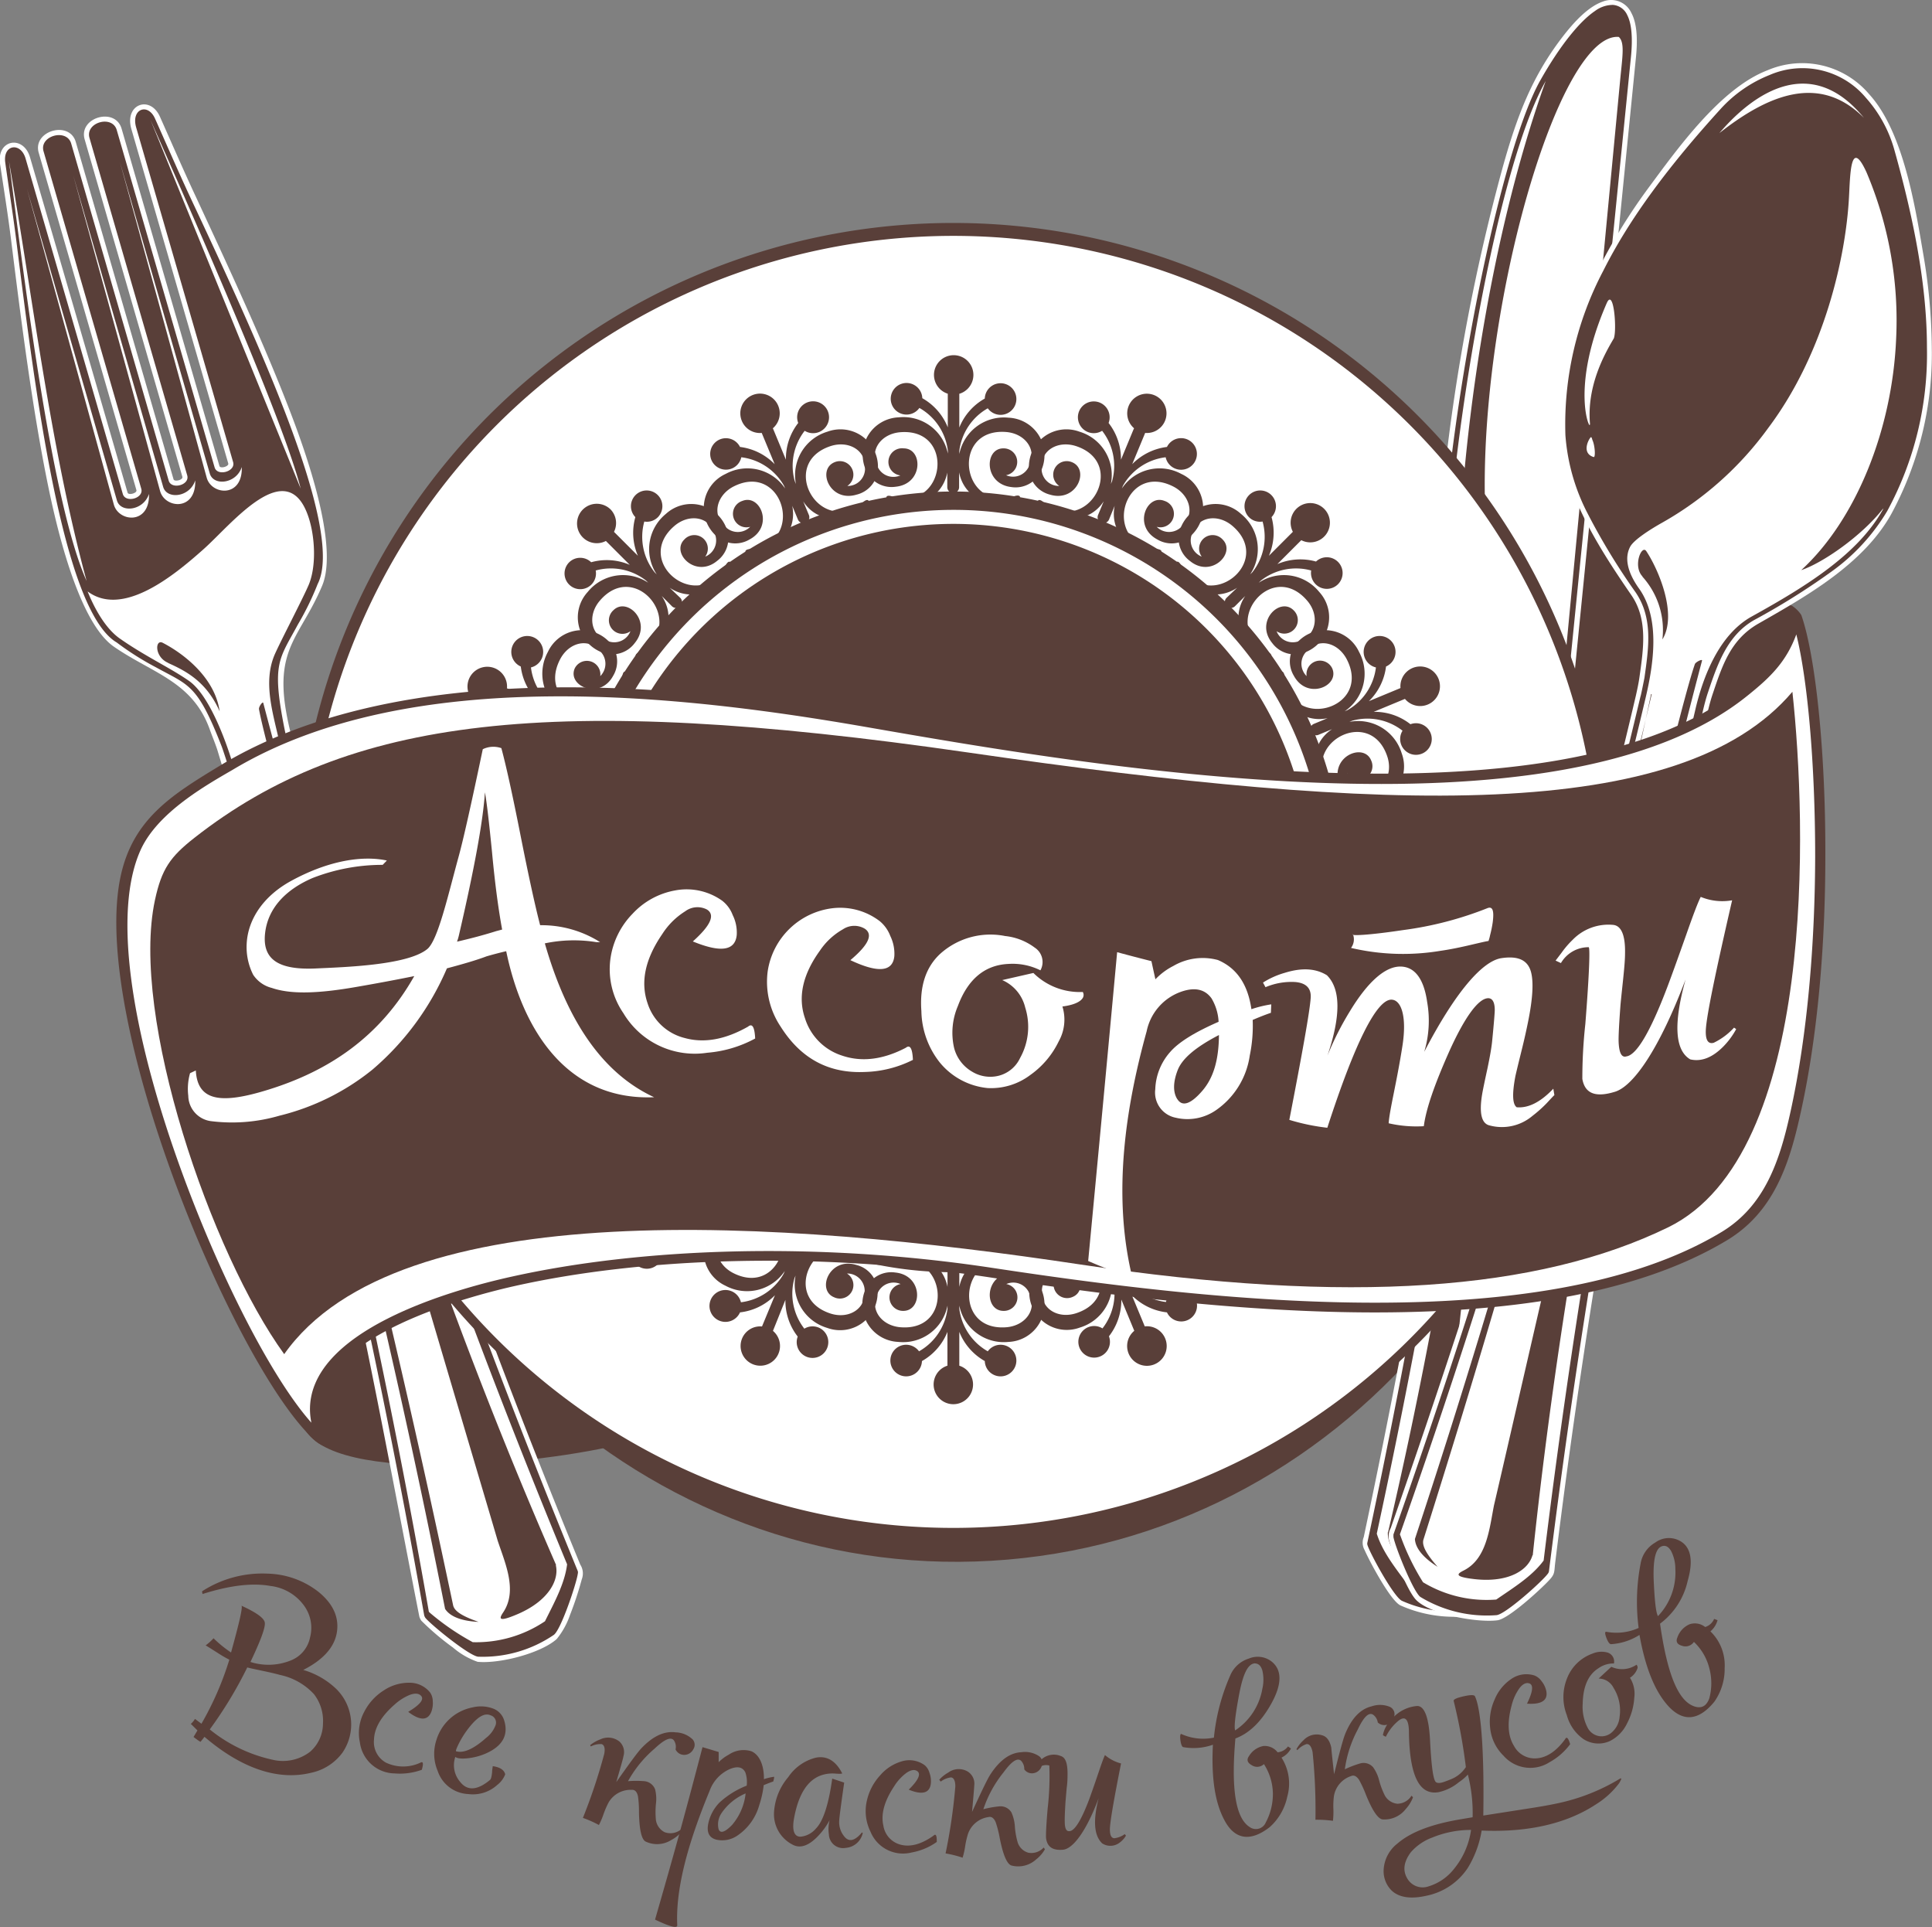 <?xml version="1.0" encoding="UTF-8"?> <svg xmlns="http://www.w3.org/2000/svg" viewBox="0 0 271.52 270.78"><rect x="0" y="0" width="271.52" height="270.78" fill="#808080" stroke="none"/><defs><style>.cls-1,.cls-3{fill:#593f39;}.cls-1,.cls-4{fill-rule:evenodd;}.cls-2,.cls-4{fill:#fff;}</style></defs><title>Layer 1 (2)</title><g id="Слой_2" data-name="Слой 2"><g id="Layer_1" data-name="Layer 1"><path class="cls-1" d="M43.06,201.16c5.4,7.91,37.54,4.09,47,1l-21.63-27.4C58.3,178.39,40.48,192.83,43.06,201.16Z"></path><path class="cls-1" d="M126.69,35.2c48.6-4.12,91.32,33.72,95.44,84.52S190.18,215,141.59,219.14s-91.33-33.73-95.44-84.52S78.1,39.31,126.69,35.2Z"></path><path class="cls-1" d="M194.08,66.07l18.2,43.42c27.41-.89,44.82-19,39.33-24.51C242.53,75.84,215.57,67.56,194.08,66.07Z"></path><path class="cls-2" d="M30.56,105.42c-.28-.88-.79-2.11-1.06-2.87-2.41-6.81-8.08-7.93-13.5-11.69C12.17,88.2,9.05,79.4,6.77,68.3s-3.89-24-5.2-34.5C1.12,30.17.54,26.57,0,23c-.47-3.42,3.3-4.07,4.22-.89Q11.1,45.64,17.93,69.22c.12.41,1.37.08,1.24-.36L5.44,21.46c-.89-3.08,4.32-4.59,5.21-1.51l13.74,47.4c.11.38,1.37.1,1.24-.36L11.9,19.59c-.9-3.09,4.29-4.6,5.19-1.51l13.75,47.4c.12.41,1.36.06,1.24-.36l-13.62-47c-1-3.47,2.61-4.79,4-1.76,1.69,3.79,3.34,7.6,5.1,11.36C32,37.29,37.43,48.89,41.25,59.08s5.82,19.07,4,23.28c-2.91,6.88-6.52,8.6-5.09,17.33a39.71,39.71,0,0,0,1.16,5c2.88,9.89,5.81,19.69,8.93,29.42s6.35,19.37,9.72,29q10,28.63,21.58,56.73a2.29,2.29,0,0,1,.21,2.07,46.84,46.84,0,0,1-1.65,5,11,11,0,0,1-1.87,3.39c-2.24,2-8,3.49-11.11,3.2a10.7,10.7,0,0,1-3.46-2,37.19,37.19,0,0,1-4.45-3.77,1.86,1.86,0,0,1-.29-.6c-3.31-16.83-6.38-33.72-10.12-50.61-3-13.33-6.19-26.56-9.48-40C36.82,126.07,33.78,116.1,30.56,105.42Z"></path><path class="cls-3" d="M31.13,104.82c-3.42-8.76-4.6-8.5-9.22-11.06a40,40,0,0,1-5.51-3.49C8.79,85.78,4.89,54.65,2.28,33.71,1.81,30,1.15,25.81.74,22.85c-.36-2.57,2.17-2.92,2.85-.59L17.26,69.41c.38,1.32,3,.61,2.59-.75L6.12,21.26C5.49,19.09,9.34,18,10,20.15L23.71,67.54c.37,1.29,3,.64,2.6-.75L12.58,19.39c-.64-2.19,3.2-3.3,3.83-1.11L30.16,65.67c.38,1.32,3,.58,2.6-.75l-13.62-47c-.76-2.62,1.64-3.51,2.64-1.27,1.35,3,3.26,7.44,5.1,11.37,8.94,19.08,21.7,46.35,17.76,54.05a39.88,39.88,0,0,1-2.76,5.65c-2.63,4.9-3.73,5.41-1.92,14.57a25.74,25.74,0,0,0,.66,2.62c5.76,19.82,12,39.21,18.73,58.44s14,38.27,21.85,57.4a.71.71,0,0,1,0,.38c-.14,1.2-2.36,7.92-3.39,8.6a17.74,17.74,0,0,1-10.61,3.05c-1.28-.12-6.67-4.52-7.43-5.47a1.66,1.66,0,0,1-.15-.32c-3.6-20.37-7.65-40.35-12.24-60.19S37.72,127.24,32,107.41C32,107.41,31.22,105,31.13,104.82Z"></path><path class="cls-4" d="M26.6,95.7c-2.56-1.81-6.19-3.47-9.79-6-1.57-1.11-3.16-3.3-4.5-6.6,4.91,3.65,12-2.1,16.28-5.92,3.94-3.48,11.85-13.63,14.81-4.39.84,2.61,1.1,6.66,0,9.35-.85,2-3.88,7.77-4.76,9.75-1.77,4-.21,8.5.69,12.67A1103.32,1103.32,0,0,0,79.7,219.8c-.33,2.68-1.75,5.27-3.11,8a17.29,17.29,0,0,1-10.15,2.94,34.91,34.91,0,0,1-6-4.11c-.19-.18-.17-.14-.21-.4A1128.92,1128.92,0,0,0,32.67,107.21c-1-3.36-3.33-9.57-6.07-11.51ZM3.79,26.54,16,70.9c.68,2.46,5.06,2.87,4.94-1.5-.78,2.39-4,2.71-4.51.91L3.79,26.54ZM1.26,22.63c3.43,19.74,5.8,40.12,10.91,59-4.8-10.72-8.54-40.49-10.91-59Zm19.9-5.76,21.1,51.78c-2.32-9.18-13.69-35.05-21.1-51.78Zm-4.31,5.88,12.2,44.37c.67,2.45,5.06,2.86,4.93-1.5-.78,2.39-4,2.7-4.5.9L16.85,22.75Zm-6.55,1.9L22.5,69c.68,2.46,5.06,2.87,4.94-1.5-.78,2.4-4,2.71-4.51.91L10.3,24.65Zm13.31,68.5c2.56,1.14,5.42,2.65,7.26,6.8-.7-4.91-5.32-8.25-8-9.63-1.09-.56-1.2,2,.79,2.83Zm9.55,13.18c11.56,40,21.35,79,29.39,119.73.53.83,1.81,1.69,4.71,1.83-2.38-.83-3.41-1.53-3.58-2.34C55.58,187.14,46,146.88,33.16,106.33Zm45,113.58C62.9,185,49,144.48,37,98.77c-.07-.28-.66.54-.6.88,2,11.08,30.38,106,33.54,116.82,1.06,3.2,2.81,7,.8,10.05-.58.86-.85,1.5,2,.28C77.09,224.94,78.62,222,78.11,219.91Z"></path><path class="cls-2" d="M229.91,8.09l-9,90.25q-1.58,15.61-2.7,31.27-2.11,29.25-2.72,58.57-.31,14.88-.25,29.89c0,1,.13,1.23-.48,2.09-1,1.4-5,6.16-6.45,6.58a18.49,18.49,0,0,1-11.46-1.15c-1.4-.6-4.39-6.23-5.07-7.79a2.1,2.1,0,0,1-.12-1.83q3.16-14.9,5.92-29.62Q203,156.78,207,127q1.91-14.43,3.44-28.94c.06-1.45-.58-2-1.93-2.47-5.5-2-6.53-5.82-6.63-11.42A138.59,138.59,0,0,1,203,66.58a277.65,277.65,0,0,1,8.19-43.08c2-7.14,4.1-12.86,8.72-18.72,1.26-1.59,3.27-3.86,5.36-4.56a3.13,3.13,0,0,1,4,1.6C230.2,3.53,230.1,6.21,229.91,8.09Z"></path><path class="cls-3" d="M219.85,101.3,229.21,8c.28-2.8.07-4.73-.52-5.88a2.41,2.41,0,0,0-2-1.43,4.2,4.2,0,0,0-2.54.86C222,3,219.24,6.4,216.48,11.28c-3.15,5.58-6.6,18.64-9.28,32.68-2.82,14.83-4.79,30.78-4.62,40.15.16,8.6,3.59,9.84,6.17,10.77,2.08.75,2.46,1.75,2.39,3.19-2,19.47-4.64,38.93-7.71,58.26-3.2,20.11-6.94,40.15-11.25,60.37a.64.64,0,0,0,0,.39c.35,1.16,3.73,7.37,4.87,7.85a17.67,17.67,0,0,0,11,1.11c1.23-.34,5.74-5.64,6.33-6.71a2.43,2.43,0,0,0,.09-.34c-.1-20.68.31-41.07,1.28-61.41C216.66,138.92,218,120.29,219.85,101.3Z"></path><path class="cls-4" d="M212.21,99.2a1106.33,1106.33,0,0,1-18.72,116.29c.8,2.58,2.65,4.87,4.49,7.36a17.34,17.34,0,0,0,10.52,1.08,35.5,35.5,0,0,0,5.14-5.11c.16-.22.14-.17.14-.44a1123.94,1123.94,0,0,1,5.34-116.84l8.58-90.35c.32-3.32.66-5.22-.2-6-12.22-1-30.23,80.74-9.07,92.41-1.35.39-3.4.22-6.12-1a11.44,11.44,0,0,1-.1,2.61ZM195.07,215.31c8.12-34.59,14.13-73.69,18-117,0-.45,1,.35.95.56-2.28,27.67-10.54,101.87-11.55,111.57-.47,3.33-1.51,7.41,1,10,.72.75,1.1,1.34-1.91.64-4.62-1.06-6.64-3.66-6.51-5.82ZM219,95.53c-4.24,41.37-6.9,81.52-7.53,123.05-.37.91-1.47,2-4.3,2.64,2.2-1.24,3.08-2.12,3.1-2.94,1.11-39.23,3.37-80.56,8.73-122.75Zm-1.77-84.14c-8.1,22.55-12.28,52.15-12.45,74.25,0,3.36.73,5.73,2,7.43-1.82-1.17-3.39-3.46-3.49-9C203,68.46,209.7,24.6,217.23,11.39Z"></path><path class="cls-2" d="M230.41,95.12c.54-3.84,1.22-8.06-1.13-11.48-4.41-6.42-9.67-14.46-10-22.46a47.1,47.1,0,0,1,5.39-23.44,80.2,80.2,0,0,1,7-11.34c4-5.4,10.12-14,16.72-16.52a12.35,12.35,0,0,1,14.32,3.38c4.76,5.22,6.43,15.67,7.55,22.26a80.42,80.42,0,0,1,1.23,13.28,47.24,47.24,0,0,1-5.67,23.38c-3.91,7.07-11.93,11.58-18.69,15.44-3.94,2.25-5.1,5.93-6.47,10-.27.81-.5,1.71-.69,2.54q-3.56,15.12-6.64,30-6.2,29.94-10.76,60.19-2.19,14.5-4,29.18c-.17,1.38,0,1.61-.91,2.56-1.19,1.27-5.64,5.36-7.2,5.57-2.86.38-9.61-.83-11.52-2.94-1.28-1.42-3.22-6.54-3.66-8.08a2.4,2.4,0,0,1,.17-1.93q5-14.31,9.65-28.5,9.43-29.1,17.31-58.66c2.61-9.83,5.14-19.75,7.5-29.83C230.09,96.9,230.29,96,230.41,95.12Z"></path><path class="cls-3" d="M231.11,95.22c.58-4.13,1.24-8.36-1.25-12a91.58,91.58,0,0,1-6.67-10.94A28.36,28.36,0,0,1,220,61.15a46.26,46.26,0,0,1,5.32-23.1c3.74-7.46,9.35-14.89,16.51-22.76a18.55,18.55,0,0,1,6.86-4.75,11.62,11.62,0,0,1,13.54,3.2,18.41,18.41,0,0,1,4,7.32c2.88,10.24,4.57,19.39,4.58,27.74a46.26,46.26,0,0,1-5.58,23,28.24,28.24,0,0,1-7.86,8.53,98.75,98.75,0,0,1-10.86,6.8c-3.78,2.16-5.16,6.24-6.49,10.21-.29.87-.5,1.71-.71,2.6-4.72,20.09-8.85,40-12.43,60.1s-6.63,40.2-9.19,60.72a.74.74,0,0,1-.16.36c-.81,1.1-5.88,5.64-7.18,5.82a18,18,0,0,1-10.74-2.56c-1-.73-3.55-7.08-3.78-8.42,0,0,0-.35,0-.35,6.89-19.51,13.18-38.9,18.95-58.44s11-39.23,15.77-59.31C230.58,97.9,231.07,95.45,231.11,95.22Z"></path><path class="cls-4" d="M230.45,82.84c-1.95-2.68-2.07-4.63-1.36-6,.52-1,2.89-2.49,4.51-3.4a46.79,46.79,0,0,0,14.9-13.3c8-10.65,10.91-24.24,11.35-32.37.18-3.18.19-8.54,2.47-3.55a53.26,53.26,0,0,1,4.16,23.36c-.54,12.87-5.69,25.52-13.34,32.53,3-1,8.48-4.78,11.51-8.65l0,.08c-3.5,6.33-10.8,10.84-18.44,15.07-4.61,2.54-6.9,8.47-8,13.32a1106.53,1106.53,0,0,0-21.27,119.34c-1.6,2.18-4.11,3.73-6.66,5.48a17.28,17.28,0,0,1-10.29-2.43,33.76,33.76,0,0,1-3.25-6.75l-.12.36A1146.22,1146.22,0,0,0,231.27,98.06c1.12-4.75,2.06-11-.82-15.22Zm1.68,14.69c-9.58,40.47-20.25,79.27-33.28,118.71.05,1,.74,2.36,3.19,3.91-1.66-1.89-2.21-3-2-3.8,11.83-37.42,23.26-77.21,32-118.82Zm-16.72,121c4-37.93,11.73-80,23.79-125.7.08-.28-.84.15-1,.47-3.71,10.63-25.64,107.2-28.24,118.22-.65,3.3-1,7.5-4.24,9.14-.93.47-1.48.89,1.59,1.23,4.71.51,7.48-1.28,8.06-3.36ZM241.64,18.7c6.69-5.26,14-8.49,20.31-2.14-7.25-8.89-15.23-3.82-20.31,2.14ZM223.46,59.62c-.5-5.46,2.12-10,3.34-12.07.46-1.12,0-7.24-1-4.94-5.23,12-2.26,18.1-2.37,17Zm.35,2.24c-.07-.16-.07-.33-.19-.44s-1.58,2.2.35,2.8c.28.08.19-1.58-.16-2.36Zm7,19.15a11.22,11.22,0,0,1,2.82,8.84c2.16-3.52-.56-9.85-2.25-12.39C230.73,76.43,229.43,79.55,230.84,81Z"></path><path class="cls-1" d="M126.38,31.64A92.28,92.28,0,1,1,42,131.22,92.28,92.28,0,0,1,126.38,31.64Z"></path><path class="cls-4" d="M126.52,33.45a90.77,90.77,0,1,1-83,98A90.76,90.76,0,0,1,126.52,33.45Z"></path><path class="cls-1" d="M129.48,69.25a54.85,54.85,0,1,1-50.13,59.19A54.84,54.84,0,0,1,129.48,69.25Z"></path><path class="cls-4" d="M129.69,71.82a52.27,52.27,0,1,1-47.77,56.4A52.27,52.27,0,0,1,129.69,71.82Z"></path><path class="cls-1" d="M129.86,73.78a50.3,50.3,0,1,1-46,54.28A50.3,50.3,0,0,1,129.86,73.78Z"></path><path class="cls-3" d="M134.82,55.32v4.75A8.17,8.17,0,0,1,138.4,56a2.22,2.22,0,1,1,.42,1.37,8,8,0,0,0-4,6v.42a6.39,6.39,0,0,1,6.92-5.1,5.27,5.27,0,0,1,4.52,7.57,3.91,3.91,0,0,1-4.1,2.18C138.25,68,138.33,63,141,63a1.9,1.9,0,0,1,.39,3.77,2.44,2.44,0,0,0,3.23-1.28c1.17-2.33-.58-4.58-3.22-4.79-7.86-.62-6.38,11.32,1.21,9,1-.3.86.43.34.62-3.63,1.36-7.43-.25-8.16-3.95v2.08a.83.83,0,1,1-1.66,0V66.4c-.73,3.7-4.53,5.31-8.16,3.95-.51-.19-.66-.92.35-.62,7.58,2.32,9.06-9.62,1.21-9-2.65.21-4.39,2.46-3.22,4.79a2.44,2.44,0,0,0,3.23,1.28A1.9,1.9,0,0,1,127,63c2.71,0,2.79,5-1.13,5.39a3.91,3.91,0,0,1-4.1-2.18,5.27,5.27,0,0,1,4.53-7.57,6.37,6.37,0,0,1,6.91,5.1v-.42a8,8,0,0,0-4-6,2.22,2.22,0,1,1,.41-1.37,8.17,8.17,0,0,1,3.58,4.1V55.32a2.77,2.77,0,1,1,1.66,0Z"></path><path class="cls-3" d="M134.82,191.89v-4.75a8.17,8.17,0,0,0,3.58,4.1,2.22,2.22,0,1,0,.42-1.37,8,8,0,0,1-4-6v-.42a6.38,6.38,0,0,0,6.92,5.1,5.27,5.27,0,0,0,4.52-7.57,3.91,3.91,0,0,0-4.1-2.18c-3.91.39-3.83,5.39-1.13,5.39a1.9,1.9,0,0,0,.39-3.77,2.44,2.44,0,0,1,3.23,1.28c1.17,2.33-.58,4.58-3.22,4.79-7.86.62-6.38-11.31,1.21-9,1,.3.86-.43.34-.62-3.63-1.35-7.43.25-8.16,3.95v-2.08a.83.83,0,0,0-1.66,0v2.08c-.73-3.7-4.53-5.3-8.16-3.95-.51.19-.66.92.35.62,7.58-2.31,9.06,9.62,1.21,9-2.65-.21-4.39-2.46-3.22-4.79a2.44,2.44,0,0,1,3.23-1.28,1.9,1.9,0,0,0,.38,3.77c2.71,0,2.79-5-1.13-5.39a3.91,3.91,0,0,0-4.1,2.18,5.27,5.27,0,0,0,4.53,7.57,6.36,6.36,0,0,0,6.91-5.1v.42a8,8,0,0,1-4,6,2.25,2.25,0,0,0-1.8-.92,2.22,2.22,0,1,0,2.21,2.29,8.17,8.17,0,0,0,3.58-4.1v4.75a2.77,2.77,0,1,0,1.66,0Z"></path><path class="cls-3" d="M108.63,60.2l1.82,4.39a8.16,8.16,0,0,1,1.73-5.16,2.24,2.24,0,1,1,.91,1.1,8,8,0,0,0-1.39,7.09l.16.39a6.38,6.38,0,0,1,4.44-7.36,5.27,5.27,0,0,1,7.08,5.26,3.92,3.92,0,0,1-3,3.59c-3.76,1.13-5.61-3.52-3.1-4.55a1.9,1.9,0,0,1,1.8,3.33,2.43,2.43,0,0,0,2.49-2.41c.19-2.61-2.28-4-4.81-3.2-7.49,2.44-1.56,12.89,4.56,7.86.81-.67,1,.06.56.44-2.84,2.63-7,2.61-9-.53l.8,1.92a.83.83,0,0,1-1.54.64l-.8-1.93c.75,3.7-2.15,6.64-6,6.78-.55,0-1-.61.08-.71,7.89-.76,4.69-12.35-2.33-8.78-2.36,1.21-3.11,4-1.14,5.66a2.44,2.44,0,0,0,3.48,0,1.9,1.9,0,0,1-1.09-3.64c2.5-1,4.48,3.56,1,5.42a3.93,3.93,0,0,1-4.63-.45A5.27,5.27,0,0,1,102,66.58a6.38,6.38,0,0,1,8.34,2.06l-.16-.39a8,8,0,0,0-6-4A2.21,2.21,0,1,1,104,62.8a8.2,8.2,0,0,1,4.87,2.42l-1.82-4.39a2.75,2.75,0,0,1-2.8-1.7,2.77,2.77,0,1,1,4.34,1.07Z"></path><path class="cls-3" d="M160.89,186.38,159.07,182A8.18,8.18,0,0,0,164,184.4a2.22,2.22,0,1,0,1.17-3,2.24,2.24,0,0,0-1.31,1.54,8,8,0,0,1-6-4l-.16-.39a6.38,6.38,0,0,0,8.34,2.06,5.27,5.27,0,0,0,1.29-8.72,3.93,3.93,0,0,0-4.63-.45c-3.47,1.86-1.48,6.45,1,5.42a1.9,1.9,0,0,0-1.09-3.64,2.44,2.44,0,0,1,3.47-.05c2,1.7,1.23,4.45-1.14,5.66-7,3.57-10.22-8-2.32-8.78,1-.1.62-.73.08-.71-3.87.14-6.77,3.08-6,6.78l-.79-1.93a.85.85,0,0,0-1.09-.45.84.84,0,0,0-.45,1.09l.8,1.93c-2.09-3.15-6.22-3.17-9.05-.54-.41.38-.26,1.11.55.44,6.13-5,12.06,5.42,4.57,7.86-2.53.82-5-.59-4.81-3.2a2.43,2.43,0,0,1,2.49-2.41,1.9,1.9,0,0,0,1.8,3.33c2.5-1,.66-5.68-3.11-4.55a3.92,3.92,0,0,0-2.95,3.59,5.27,5.27,0,0,0,7.08,5.26,6.37,6.37,0,0,0,4.43-7.36l.17.4a8,8,0,0,1-1.4,7.07,2.22,2.22,0,1,0,.91,1.11,8.23,8.23,0,0,0,1.74-5.16l1.82,4.39a2.78,2.78,0,1,0,1.53-.63Z"></path><path class="cls-3" d="M86.29,74.73l3.36,3.36a8.15,8.15,0,0,1-.36-5.43,2.21,2.21,0,1,1,3.18,0,2.18,2.18,0,0,1-1.92.62A8,8,0,0,0,92,80.41l.3.3a6.39,6.39,0,0,1,1.28-8.5,5.28,5.28,0,0,1,8.56,2.15,3.92,3.92,0,0,1-1.36,4.45c-3,2.49-6.53-1.1-4.61-3a1.9,1.9,0,0,1,2.94,2.4A2.45,2.45,0,0,0,100.46,75c-.82-2.48-3.65-2.83-5.67-1.11C88.8,79,98.28,86.4,102,79.4c.5-.93.91-.3.69.19-1.61,3.53-5.43,5.08-8.57,3L95.6,84a.83.83,0,0,1-1.17,1.18L93,83.74c2.11,3.14.55,7-3,8.57-.5.22-1.12-.19-.19-.69,7-3.72-.4-13.21-5.51-7.22-1.72,2-1.37,4.85,1.11,5.67a2.44,2.44,0,0,0,3.19-1.38,1.9,1.9,0,0,1-2.4-2.94c1.92-1.92,5.51,1.57,3,4.61a3.93,3.93,0,0,1-4.45,1.36,5.27,5.27,0,0,1-2.15-8.55,6.38,6.38,0,0,1,8.5-1.29l-.3-.3a8,8,0,0,0-7.08-1.42A2.21,2.21,0,1,1,80,79a2.21,2.21,0,0,1,3.08,0,8.16,8.16,0,0,1,5.43.37l-3.36-3.36a2.77,2.77,0,1,1,.67-4.42A2.76,2.76,0,0,1,86.29,74.73Z"></path><path class="cls-3" d="M182.87,171.3,179.51,168a8.22,8.22,0,0,0,5.43.36,2.21,2.21,0,1,0-.06-3.18,2.24,2.24,0,0,0-.62,1.92,8,8,0,0,1-7.07-1.42l-.3-.3a6.38,6.38,0,0,0,8.5-1.29,5.27,5.27,0,0,0-2.15-8.55,3.92,3.92,0,0,0-4.45,1.36c-2.49,3,1.1,6.53,3,4.61a1.9,1.9,0,0,0-2.39-2.94,2.44,2.44,0,0,1,3.19-1.38c2.47.82,2.83,3.65,1.11,5.67-5.12,6-12.51-3.5-5.51-7.22.93-.5.3-.91-.2-.69-3.52,1.61-5.07,5.43-3,8.57L173.56,162a.83.83,0,1,0-1.18,1.18l1.48,1.47c-3.14-2.1-7-.55-8.57,3-.23.49.19,1.12.68.19,3.73-7,13.21.39,7.23,5.51-2,1.72-4.85,1.37-5.67-1.11a2.44,2.44,0,0,1,1.38-3.19,1.9,1.9,0,0,0,2.94,2.4c1.91-1.92-1.57-5.51-4.61-3a3.91,3.91,0,0,0-1.36,4.45,5.27,5.27,0,0,0,8.55,2.15,6.37,6.37,0,0,0,1.28-8.5l.31.3a8,8,0,0,1,1.42,7.08,2.21,2.21,0,1,0,1.21,3.75,2.21,2.21,0,0,0,0-3.08,8.22,8.22,0,0,0-.37-5.43l3.36,3.36a2.77,2.77,0,1,0,1.18-1.18Z"></path><path class="cls-3" d="M71.22,96.7l4.39,1.82a8.2,8.2,0,0,1-2.42-4.87,2.24,2.24,0,1,1,1.43.13,8,8,0,0,0,4,6l.39.16A6.38,6.38,0,0,1,77,91.6a5.28,5.28,0,0,1,8.73-1.29,3.93,3.93,0,0,1,.45,4.63c-1.86,3.47-6.45,1.48-5.42-1A1.9,1.9,0,0,1,84.36,95a2.45,2.45,0,0,0,0-3.48c-1.7-2-4.45-1.22-5.66,1.15-3.57,7,8,10.22,8.78,2.32.1-1,.72-.63.71-.08-.14,3.87-3.08,6.77-6.78,6l1.93.8a.83.83,0,1,1-.64,1.54l-1.93-.8c3.15,2.09,3.17,6.22.54,9-.38.4-1.11.26-.45-.56,5-6.12-5.41-12-7.85-4.56-.82,2.53.59,5,3.19,4.81a2.43,2.43,0,0,0,2.42-2.49,1.9,1.9,0,0,1-3.34-1.8c1-2.5,5.69-.66,4.56,3.1a3.93,3.93,0,0,1-3.6,3A5.27,5.27,0,0,1,71,105.91a6.39,6.39,0,0,1,7.36-4.44l-.4-.16a8,8,0,0,0-7.08,1.4,2.21,2.21,0,1,1-1.1-.91A8.22,8.22,0,0,1,75,100.06l-4.38-1.82a2.78,2.78,0,1,1,.63-1.54Z"></path><path class="cls-3" d="M197.4,149,193,147.15a8.17,8.17,0,0,0,5.16-1.74,2.21,2.21,0,1,0-1.11-.91,8,8,0,0,1-7.08,1.4l-.39-.16A6.4,6.4,0,0,0,197,141.3a5.27,5.27,0,0,0-5.26-7.08,3.92,3.92,0,0,0-3.59,3c-1.14,3.76,3.52,5.6,4.55,3.1a1.9,1.9,0,0,0-3.34-1.8,2.44,2.44,0,0,1,2.42-2.49c2.6-.19,4,2.28,3.2,4.81-2.44,7.49-12.9,1.56-7.86-4.56.67-.82-.06-1-.44-.56-2.64,2.83-2.61,7,.53,9l-1.92-.8a.83.83,0,0,0-.64,1.54l1.93.79c-3.71-.74-6.64,2.16-6.78,6,0,.55.61,1,.71-.08.76-7.89,12.35-4.7,8.78,2.32-1.21,2.37-4,3.12-5.66,1.15a2.44,2.44,0,0,1,0-3.48,1.9,1.9,0,0,0,3.63,1.09c1-2.5-3.55-4.49-5.41-1a3.91,3.91,0,0,0,.45,4.63,5.27,5.27,0,0,0,8.72-1.29,6.38,6.38,0,0,0-2.06-8.34l.39.16a8,8,0,0,1,4,6,2.22,2.22,0,1,0,2.56,3,2.22,2.22,0,0,0-1.14-2.87,8.19,8.19,0,0,0-2.41-4.87l4.39,1.82a2.76,2.76,0,1,0,.63-1.54Z"></path><path class="cls-3" d="M65.7,122.77h4.76a8.2,8.2,0,0,1-4.1-3.57,2.22,2.22,0,1,1,1.37-.42,8,8,0,0,0,6,4h.43a6.36,6.36,0,0,1-5.1-6.91,5.27,5.27,0,0,1,7.56-4.53,3.92,3.92,0,0,1,2.19,4.11c-.39,3.91-5.39,3.83-5.39,1.12a1.9,1.9,0,0,1,3.77-.38A2.44,2.44,0,0,0,75.91,113c-2.33-1.17-4.58.57-4.79,3.22-.62,7.85,11.31,6.38,9-1.21-.31-1,.43-.86.62-.34,1.35,3.62-.25,7.42-3.95,8.15h2.08a.84.84,0,0,1,0,1.67H76.79c3.7.73,5.3,4.53,3.95,8.15-.19.52-.93.66-.62-.34,2.31-7.59-9.62-9.06-9-1.21.21,2.65,2.46,4.39,4.79,3.22A2.44,2.44,0,0,0,77.19,131a1.9,1.9,0,0,1-3.77-.39c0-2.7,5-2.78,5.39,1.13a3.92,3.92,0,0,1-2.19,4.11,5.27,5.27,0,0,1-7.56-4.53,6.36,6.36,0,0,1,5.1-6.91h-.43a8,8,0,0,0-6,4,2.22,2.22,0,1,1-1.37-.42,8.2,8.2,0,0,1,4.1-3.57H65.7a2.77,2.77,0,1,1,0-1.67Z"></path><path class="cls-3" d="M202.28,122.77h-4.75a8.24,8.24,0,0,0,4.1-3.57,2.22,2.22,0,1,0-1.37-.42,8,8,0,0,1-6,4h-.42a6.38,6.38,0,0,0,5.1-6.91,5.27,5.27,0,0,0-7.57-4.53,3.93,3.93,0,0,0-2.19,4.11c.4,3.91,5.4,3.83,5.4,1.12a1.9,1.9,0,0,0-3.77-.38,2.43,2.43,0,0,1,1.27-3.23c2.34-1.17,4.59.57,4.8,3.22.61,7.85-11.32,6.38-9-1.21.3-1-.43-.86-.63-.34-1.35,3.62.25,7.42,4,8.15h-2.08a.84.84,0,1,0,0,1.67h2.08c-3.71.73-5.31,4.53-4,8.15.2.52.93.66.63-.34-2.32-7.59,9.61-9.06,9-1.21-.21,2.65-2.46,4.39-4.8,3.22A2.43,2.43,0,0,1,190.8,131a1.9,1.9,0,0,0,3.77-.39c0-2.7-5-2.78-5.4,1.13a3.93,3.93,0,0,0,2.19,4.11,5.27,5.27,0,0,0,7.57-4.53,6.38,6.38,0,0,0-5.1-6.91h.42a8,8,0,0,1,6,4,2.21,2.21,0,1,0,1.37-.42,8.24,8.24,0,0,0-4.1-3.57h4.75a2.77,2.77,0,1,0,0-1.67Z"></path><path class="cls-3" d="M70.59,149,75,147.15a8.22,8.22,0,0,1-5.15-1.74,2.23,2.23,0,1,1,1.1-.91A8,8,0,0,0,78,145.9l.39-.16A6.38,6.38,0,0,1,71,141.3a5.27,5.27,0,0,1,5.25-7.08,3.93,3.93,0,0,1,3.6,3c1.13,3.76-3.52,5.6-4.56,3.1a1.9,1.9,0,0,1,3.34-1.8A2.43,2.43,0,0,0,76.25,136c-2.6-.19-4,2.28-3.19,4.81,2.44,7.49,12.89,1.56,7.85-4.56-.66-.82.07-1,.45-.56,2.63,2.83,2.61,7-.54,9l1.93-.8a.83.83,0,1,1,.64,1.54l-1.93.79c3.7-.74,6.64,2.16,6.78,6,0,.55-.61,1-.71-.08-.77-7.9-12.36-4.7-8.78,2.32,1.21,2.37,4,3.12,5.66,1.15a2.45,2.45,0,0,0,0-3.48,1.9,1.9,0,0,1-3.64,1.09c-1-2.5,3.56-4.49,5.42-1a3.93,3.93,0,0,1-.45,4.63A5.28,5.28,0,0,1,77,155.61,6.38,6.38,0,0,1,79,147.27l-.39.16a8,8,0,0,0-4,6,2.22,2.22,0,1,1-1.43.14,8.2,8.2,0,0,1,2.42-4.87l-4.39,1.82a2.76,2.76,0,1,1-.63-1.54Z"></path><path class="cls-3" d="M196.77,96.7l-4.39,1.82a8.19,8.19,0,0,0,2.41-4.87,2.24,2.24,0,1,0-1.42.13,8,8,0,0,1-4,6l-.39.16A6.38,6.38,0,0,0,191,91.6a5.27,5.27,0,0,0-8.72-1.29,3.91,3.91,0,0,0-.45,4.63c1.86,3.47,6.45,1.48,5.41-1A1.9,1.9,0,0,0,183.63,95a2.44,2.44,0,0,1,0-3.48c1.7-2,4.45-1.22,5.66,1.15,3.57,7-8,10.22-8.78,2.32-.1-1-.73-.63-.71-.08.14,3.87,3.07,6.77,6.78,6l-1.93.8a.83.83,0,1,0,.64,1.54l1.92-.8c-3.14,2.09-3.17,6.22-.53,9,.38.4,1.11.26.44-.56-5-6.12,5.42-12,7.86-4.56.82,2.53-.6,5-3.2,4.81a2.44,2.44,0,0,1-2.42-2.49,1.9,1.9,0,0,0,3.34-1.8c-1-2.5-5.69-.66-4.55,3.1a3.92,3.92,0,0,0,3.59,3,5.27,5.27,0,0,0,5.26-7.08,6.4,6.4,0,0,0-7.36-4.44l.39-.16a8,8,0,0,1,7.08,1.4,2.22,2.22,0,1,0,1.11-.91,8.11,8.11,0,0,0-5.16-1.74l4.39-1.82a2.78,2.78,0,1,0-.63-1.54Z"></path><path class="cls-3" d="M85.12,171.3l3.36-3.36a8.16,8.16,0,0,1-5.43.37,2.21,2.21,0,1,1,0-3.18,2.18,2.18,0,0,1,.62,1.92,8,8,0,0,0,7.08-1.42l.3-.3A6.38,6.38,0,0,1,82.6,164a5.27,5.27,0,0,1,2.15-8.55,3.93,3.93,0,0,1,4.45,1.36c2.49,3-1.1,6.52-3,4.61a1.9,1.9,0,0,1,2.4-2.94,2.44,2.44,0,0,0-3.19-1.38c-2.48.82-2.84,3.65-1.11,5.67,5.11,6,12.51-3.5,5.51-7.22-.93-.5-.31-.92.19-.69,3.52,1.61,5.08,5.43,3,8.57L94.43,162a.83.83,0,1,1,1.17,1.18l-1.47,1.47c3.14-2.1,7-.55,8.57,3,.22.49-.19,1.12-.69.19-3.73-7-13.21.39-7.22,5.51,2,1.72,4.85,1.37,5.67-1.11A2.45,2.45,0,0,0,99.08,169a1.9,1.9,0,0,1-2.94,2.4c-1.92-1.92,1.57-5.51,4.61-3a3.92,3.92,0,0,1,1.35,4.45A5.27,5.27,0,0,1,93.55,175a6.39,6.39,0,0,1-1.28-8.5l-.3.3a8,8,0,0,0-1.42,7.08,2.18,2.18,0,0,1,1.92.62,2.21,2.21,0,1,1-3.18.05,8.15,8.15,0,0,1,.36-5.43l-3.36,3.36a2.77,2.77,0,1,1-4.41-.68A2.79,2.79,0,0,1,85.12,171.3Z"></path><path class="cls-3" d="M181.69,74.73l-3.36,3.36a8.22,8.22,0,0,0,.37-5.43,2.21,2.21,0,1,0-3.18,0,2.18,2.18,0,0,0,1.92.62A8,8,0,0,1,176,80.41l-.31.3a6.37,6.37,0,0,0-1.28-8.5,5.27,5.27,0,0,0-8.55,2.15,3.91,3.91,0,0,0,1.36,4.45c3,2.49,6.52-1.1,4.61-3a1.9,1.9,0,0,0-2.94,2.4A2.44,2.44,0,0,1,167.53,75c.82-2.48,3.65-2.83,5.67-1.11,6,5.12-3.5,12.51-7.23,5.51-.49-.93-.91-.31-.68.19,1.61,3.52,5.43,5.08,8.57,3L172.38,84a.83.83,0,0,0,1.18,1.18L175,83.74c-2.1,3.14-.55,7,3,8.57.5.22,1.13-.19.2-.69-7-3.72.39-13.21,5.51-7.22,1.72,2,1.36,4.85-1.11,5.67a2.44,2.44,0,0,1-3.19-1.38,1.9,1.9,0,0,0,2.39-2.94c-1.91-1.92-5.5,1.57-3,4.61a3.92,3.92,0,0,0,4.45,1.36,5.27,5.27,0,0,0,2.15-8.55,6.38,6.38,0,0,0-8.5-1.29l.3-.3a8,8,0,0,1,7.07-1.42,2.24,2.24,0,0,0,.62,1.92,2.22,2.22,0,1,0,.06-3.18,8.22,8.22,0,0,0-5.43.36l3.36-3.36a2.76,2.76,0,1,0-1.18-1.17Z"></path><path class="cls-3" d="M107.09,186.38l1.82-4.39A8.13,8.13,0,0,1,104,184.4a2.24,2.24,0,1,1,.13-1.42,8,8,0,0,0,6-4l.16-.39a6.38,6.38,0,0,1-8.34,2.06,5.27,5.27,0,0,1-1.29-8.72,3.93,3.93,0,0,1,4.63-.45c3.46,1.86,1.48,6.45-1,5.42a1.9,1.9,0,0,1,1.09-3.64,2.44,2.44,0,0,0-3.48-.05c-2,1.7-1.22,4.45,1.14,5.66,7,3.57,10.22-8,2.33-8.78-1-.1-.63-.73-.08-.71,3.87.14,6.77,3.08,6,6.78l.8-1.93a.83.83,0,0,1,1.54.64l-.8,1.92c2.09-3.14,6.21-3.16,9-.53.4.38.25,1.11-.56.44-6.12-5-12,5.42-4.56,7.86,2.53.82,5-.6,4.81-3.2a2.44,2.44,0,0,0-2.49-2.42,1.9,1.9,0,0,1-1.8,3.34c-2.51-1-.66-5.69,3.1-4.55a3.92,3.92,0,0,1,3,3.59,5.27,5.27,0,0,1-7.08,5.26,6.38,6.38,0,0,1-4.44-7.36l-.16.39a8,8,0,0,0,1.39,7.08,2.24,2.24,0,0,1,2-.16,2.22,2.22,0,1,1-2.93,1.27,8.16,8.16,0,0,1-1.73-5.16L108.63,187a2.77,2.77,0,1,1-4.34,1.07A2.75,2.75,0,0,1,107.09,186.38Z"></path><path class="cls-3" d="M159.36,60.2l-1.82,4.39a8.23,8.23,0,0,0-1.74-5.16,2.23,2.23,0,1,0-.91,1.1,8,8,0,0,1,1.4,7.08l-.17.4a6.37,6.37,0,0,0-4.43-7.36,5.27,5.27,0,0,0-7.08,5.26,3.92,3.92,0,0,0,2.95,3.59c3.77,1.13,5.61-3.52,3.11-4.55a1.9,1.9,0,0,0-1.8,3.33,2.43,2.43,0,0,1-2.49-2.41c-.19-2.61,2.28-4,4.81-3.2,7.49,2.44,1.56,12.89-4.57,7.86-.81-.67-1,.06-.55.44,2.83,2.63,7,2.61,9.05-.54l-.8,1.93a.83.83,0,0,0,.45,1.09.85.85,0,0,0,1.09-.45l.79-1.93c-.74,3.7,2.16,6.64,6,6.78.54,0,1-.61-.09-.71-7.89-.77-4.69-12.35,2.33-8.78,2.37,1.21,3.12,4,1.14,5.66a2.44,2.44,0,0,1-3.47,0,1.9,1.9,0,0,0,1.09-3.64c-2.5-1-4.49,3.56-1,5.42a3.93,3.93,0,0,0,4.63-.45A5.27,5.27,0,0,0,166,66.58a6.38,6.38,0,0,0-8.34,2.06l.16-.39a8,8,0,0,1,6-4A2.22,2.22,0,1,0,164,62.8a8.25,8.25,0,0,0-4.88,2.42l1.82-4.39a2.76,2.76,0,1,0-1.53-.63Z"></path><path class="cls-3" d="M31,107.53C56.37,92.24,95.14,96,122,100.71c29.93,5.21,96.89,17,122.85-4.21,2.77-2.26,7.83-7.58,6.84-11.48a4.5,4.5,0,0,1,1.46,1.39c1.93,5.46,3.43,18.77,3.38,33.91,0,12-1,25.17-3.58,36.53-1.54,6.9-3.76,13.5-10.21,17.4-26,15.69-74.5,9.64-103.51,5.25-24.77-3.75-49.15-2.79-66.95,1.21-8.23,1.85-32.79,8.71-26.2,21.43.52.61.59,1.44-.17,1.19a4.75,4.75,0,0,1-1.47-.78c-6.09-5.26-15.2-22.75-21.38-40.73-5-14.51-8.06-29.4-6.13-38.58C18.64,115.05,24.22,111.64,31,107.53Z"></path><path class="cls-4" d="M19.74,119.48c-3.92,8.75-1.16,25,4.64,41.88,5.59,16.25,13.54,32,19.38,38.54a10,10,0,0,1-.19-1.53c-.43-11.37,19.88-17.13,28.38-19,18-4,42.53-5,67.46-1.23,28.61,4.33,77,10.41,102.58-5.06,6-3.64,8.1-9.94,9.56-16.49,2.52-11.26,3.52-24.32,3.55-36.23,0-13.21-1.09-25-2.65-31.22-1.4,3.82-3.62,6-6.73,8.5-26.45,21.59-93.48,9.82-124,4.51-26.1-4.54-64.13-8.91-89,6C28.91,110.36,22.1,114.19,19.74,119.48Z"></path><path class="cls-1" d="M27.31,117.73c21.61-16.94,50-20.5,108.73-12,58.85,8.54,100.16,10,115.86-8.53,2,18.36,3.5,65-17.46,75.25-18.23,8.88-44.69,10.93-82.62,5.22-42.19-6.36-95.88-10.07-111.88,12.6-10.27-14.17-21.7-47.41-18.16-63.82C22.72,122.1,23.91,120.4,27.31,117.73Z"></path><path class="cls-2" d="M53.78,121.52a27,27,0,0,0-9.88,1.86c-3.9,1.69-6.25,4.34-6.64,7.7-.44,3.74,1.89,5.22,7.06,5,4-.19,12.94-.44,15.73-2.73,1.5-1.23,2.91-7.55,4.43-13.08.67-2.45,1.79-7.48,3.37-15a3.4,3.4,0,0,1,2.61-.15c.65,2.4,1.53,6.37,2.62,11.88q1.73,8.77,2.83,13a15.38,15.38,0,0,1,8.43,2.38h-.52a19.87,19.87,0,0,0-7.25.17c3.25,11.32,8.36,18.38,15.36,21.62-12.33.51-18.52-9.56-20.79-20.52-1.1.26-2,.5-2.78.73-1.4.53-3.25,1.07-5.55,1.68a38.7,38.7,0,0,1-10.48,14.24,33.4,33.4,0,0,1-13.08,6.47,23.75,23.75,0,0,1-9.52.77,3.66,3.66,0,0,1-3.27-3.58,8.08,8.08,0,0,1,.25-3.17l.81-.38c.24,4.47,3.8,4.7,10.28,2.67,8.33-2.6,15.55-7.31,20.42-15.93-2.8.57-5.53,1.07-8.18,1.53-5.12.89-9.08,1.09-11.85.13a4.42,4.42,0,0,1-2.61-1.85,8.62,8.62,0,0,1-.91-4.38c.18-3.41,2.34-6.68,6.27-8.82,5.25-2.86,10-3.58,13.43-2.85Zm10.45,10.79c2-.46,3.8-.94,5.51-1.48l.83-.22c-.5-2.7-1-6.32-1.42-10.86-.43-4.34-.76-7.15-1-8.42-.27,4.11-1.5,10.8-3.68,20.19C64.39,131.84,64.34,132,64.23,132.31Z"></path><path class="cls-2" d="M99.36,127.8a2.88,2.88,0,0,0-3.07.25,10.27,10.27,0,0,0-3.22,3.2C90.64,134.79,90,138,91,140.94a7.33,7.33,0,0,0,5.23,4.91c2.71.75,5.68.23,8.9-1.6.6-.5.92.06,1,1.67a17,17,0,0,1-6.73,2,11.67,11.67,0,0,1-11.79-5.56,10.89,10.89,0,0,1-1.82-7.65,11.28,11.28,0,0,1,3.11-6.32,10.72,10.72,0,0,1,6-3.28,8.61,8.61,0,0,1,6.61,1.46,4.57,4.57,0,0,1,1.46,2,5.53,5.53,0,0,1,.57,2.8c-.22,2.23-2.25,2.52-6.17.91C99.86,130.05,100.55,128.56,99.36,127.8Z"></path><path class="cls-2" d="M121.55,130.5a2.88,2.88,0,0,0-3.08.07,9.59,9.59,0,0,0-3.24,3c-2.43,3.36-3.12,6.54-2.1,9.5a8,8,0,0,0,5.24,5.26c2.73.92,5.71.57,8.93-1.11.6-.48.93.09,1,1.7a15.87,15.87,0,0,1-6.75,1.7c-5.08.23-9-1.87-11.84-6.37a11.33,11.33,0,0,1-1.82-7.77,10.49,10.49,0,0,1,9.14-8.87,9.16,9.16,0,0,1,6.62,1.83,5,5,0,0,1,1.47,2.07,5.7,5.7,0,0,1,.57,2.83c-.22,2.21-2.26,2.42-6.18.57C122.05,132.77,122.74,131.32,121.55,130.5Z"></path><path class="cls-2" d="M141.72,135.44c-3.3.15-5.69,2.12-7.1,5.91a9.55,9.55,0,0,0-.53,5.9,5.42,5.42,0,0,0,2.53,3.33,4.9,4.9,0,0,0,3.74.57,4.56,4.56,0,0,0,3-2.49,9,9,0,0,0,.72-7.1,5.63,5.63,0,0,0-3.23-3.85l4.38-1a9.25,9.25,0,0,0,6.94,2.67.82.82,0,0,1,0,.84c-.35.57-1.31,1-2.86,1.2a6.24,6.24,0,0,1-.52,4.9,12.33,12.33,0,0,1-4,4.73,9.14,9.14,0,0,1-6,1.83,9.92,9.92,0,0,1-6.72-3.6,11.94,11.94,0,0,1-2.58-7.21c-.26-3.52.64-6.23,2.7-8.1a10.55,10.55,0,0,1,9.07-2.45,8.37,8.37,0,0,1,4.16,1.63,2.41,2.41,0,0,1,.8,3.19A8.78,8.78,0,0,0,141.72,135.44Z"></path><path class="cls-2" d="M157,133.79c1.93.52,2.89.77,4.82,1.26.22,1,.33,1.53.56,2.55a9.27,9.27,0,0,1,2.51-1.87,8.2,8.2,0,0,1,6.27-.84c2.64,1.12,4.21,3.41,4.71,6.91a16.57,16.57,0,0,1,2.79-.68l-.05,1.19c-.71.24-1.57.57-2.56,1a20.51,20.51,0,0,1-.41,5,11.29,11.29,0,0,1-4.66,7.62,7.06,7.06,0,0,1-5.74,1.12,3.6,3.6,0,0,1-2.88-4,8.29,8.29,0,0,1,2.07-5.21c1.21-1.41,3.49-2.81,6.83-4.27a7.1,7.1,0,0,0-1-3.3c-1-1.38-2.57-1.62-4.64-.78a7.49,7.49,0,0,0-4.47,5.41c-3,10.83-4.7,22.61-2.22,33.72.18.84-1.83.38-6-1.44Q155,155.45,157,133.79Zm8.47,20.66c.69,1.08,1.87.7,3.49-1.17s2.32-4.42,2.35-7.85c-3.22,1.67-5.16,3.28-5.8,4.93S164.82,153.45,165.46,154.45Z"></path><path class="cls-2" d="M200.57,140.79a15.15,15.15,0,0,1-.41,7c4.39-8.44,8.19-12.76,10.84-13.16,2.19-.33,3.71.15,4.18,2,.36,1.42.22,3.71-.41,6.85s-1.08,4.61-1.79,7.68q-.73,3.8.18,4.42,2.47.21,5.14-2.61l.15.91c-.13.09-.51.52-1.13,1.18a18.43,18.43,0,0,1-1.95,1.73,6.65,6.65,0,0,1-6,1.35q-1.74-.37-1.07-4.4c.08-.49.33-1.71.75-3.64.33-1.58.55-2.82.64-3.68.28-2.78.39-4.31.38-4.5,0-1.16-.36-1.71-1-1.66-1.32.11-3.19,2.58-5.4,7.48-2,4.5-3.25,8-3.57,10.5a17.44,17.44,0,0,1-4.94-.41c.12-1.85,1.13-5.71,1.93-10.84.65-4.1-.13-6.51-1.55-6.53-2.06,0-5.11,6-9,18a29.63,29.63,0,0,1-5.34-1.11c1.83-9.44,2.86-15.17,3-17.1.11-1.39-.64-2.15-2.21-2.27a9.34,9.34,0,0,0-4.14.73l-.35-.65a11.6,11.6,0,0,1,3.06-1.37c2.37-.74,4.34-.64,5.92.34q2.92,2.9.08,11.29a41.87,41.87,0,0,1,3.17-6.26c2.53-4.17,5-6.31,7.14-6.25C198.85,135.86,200.11,137.56,200.57,140.79Zm6.36-8.08c-1.64.39-3.15.7-4.5.89a32,32,0,0,1-12.56-.41,2,2,0,0,0,.27-1.92c-.38.23,2,.17,7-.58A49.3,49.3,0,0,0,209,127.62c.78-.33,1,.32.78,2a16.06,16.06,0,0,1-.37,1.8,5.28,5.28,0,0,1-.22.8C209,132.23,208.26,132.4,206.93,132.71Z"></path><path class="cls-2" d="M244,144.6a10.87,10.87,0,0,1-1.8,2.44c-1.56,1.58-3.11,2.17-4.66,1.81q-3.24-1.92-.65-11.23c-3.79,10-7.39,15-9.92,15.78s-4.21.41-4.59-1.8a70.16,70.16,0,0,1,.42-7.72c.56-7.1.68-10.73.47-10.79a4.49,4.49,0,0,0-3.9,2.23l-.75-.35.83-1.09a12.76,12.76,0,0,1,1.57-1.83,7,7,0,0,1,5.64-2.1c1.18.08,1.77,1.42,1.72,4,0,.89-.11,2.12-.27,3.66-.23,2.17-.36,3.42-.38,3.74-.2,2.68-.28,4.38-.25,5.08.07,1.52.42,2.21,1.1,2,1.42-.2,3.34-3.41,5.75-9.76.43-1.13,1.33-3.6,2.69-7.45.93-2.65,1.59-4.4,2-5.2a7.92,7.92,0,0,0,4.41.48c-2.32,10.08-3.55,16-3.69,18.1-.09,1.49.28,2.14,1.1,1.92a9.35,9.35,0,0,0,2.86-2.13Z"></path><path class="cls-3" d="M28.43,223.57a15.6,15.6,0,0,1,9.2-2.46,12.07,12.07,0,0,1,7.13,2.56c1.92,1.56,2.81,3.34,2.63,5.3-.19,2.22-1.75,4.14-4.77,5.67a11.25,11.25,0,0,1,4.49,2.53,7,7,0,0,1,1,9.12,7.36,7.36,0,0,1-4.43,2.81c-4.56,1.1-9.68-.56-14.94-5.06l-.54.68q0,.1-1-.66l.55-.92-.93-.92a2.78,2.78,0,0,0,.58-.7l.91.68a43.37,43.37,0,0,0,3.92-9,17.08,17.08,0,0,1-1.62-.94c-.91-.58-1.48-.94-1.71-1.07a7,7,0,0,0,1.11-1,16.88,16.88,0,0,0,2.46,2c1.19-4.29,1.69-6.48,1.45-6.58,2,.91,3.12,1.68,3.28,2.31s-.5,2.43-2,5.6a8.34,8.34,0,0,0,5.58-.18,4.4,4.4,0,0,0,2.79-3.25,5.29,5.29,0,0,0-.75-4.36A6.8,6.8,0,0,0,38,222.84c-2.58-.46-5.73-.07-9.53,1.13C28.41,223.73,28.38,223.6,28.43,223.57Zm9.93,23.7a6.26,6.26,0,0,0,5.24-1.15,5.27,5.27,0,0,0,1.79-3.93,6.13,6.13,0,0,0-1.26-4.14,9,9,0,0,0-4.79-2.71c-.71-.2-1.61-.4-2.66-.62s-1.73-.37-1.93-.43A58.11,58.11,0,0,1,29.48,243,21.13,21.13,0,0,0,38.36,247.27Z"></path><path class="cls-3" d="M59.19,238.29c-.32-.36-.84-.41-1.56-.16a7.24,7.24,0,0,0-2.18,1.38c-1.86,1.63-2.84,3.27-2.89,4.94a3.3,3.3,0,0,0,1.69,3.22,5.69,5.69,0,0,0,4.83,0c.39-.22.46.1.2,1a9,9,0,0,1-3.82.51,5,5,0,0,1-4.88-4.34,6.34,6.34,0,0,1,.61-4.32,7.69,7.69,0,0,1,2.74-3,6.35,6.35,0,0,1,3.53-1.08,3.68,3.68,0,0,1,3,1.39,2.21,2.21,0,0,1,.36,1.2,3.36,3.36,0,0,1-.23,1.56c-.51,1.18-1.58,1.19-3.22-.06C59,239.55,59.63,238.8,59.19,238.29Z"></path><path class="cls-3" d="M64.68,250.38c1,1.28,2.42,1.19,4.19-.29.14-.12.23-.48.29-1.09,0-.34.06-.51.09-.84,1,.14,1.61.53,1.75,1.15a3.43,3.43,0,0,1-1.12,1.49,5.07,5.07,0,0,1-4.07,1.28,4.75,4.75,0,0,1-4.3-3.25,6.17,6.17,0,0,1-.16-4.4,6.62,6.62,0,0,1,5.08-4.53,4.9,4.9,0,0,1,2.79.14,2.56,2.56,0,0,1,1.65,1.74c.6,2-.23,3.55-2.57,4.59a8.64,8.64,0,0,1-2.66.69c-.86.08-1.42,0-1.65-.2A3.58,3.58,0,0,0,64.68,250.38Zm3.61-6.17a4.07,4.07,0,0,0,1.36-1.81,1.07,1.07,0,0,0-.72-1.39c-.9-.4-2,.33-3.36,2.19a12.78,12.78,0,0,0-1.19,2c-.29.61-.38.91-.23.88C65.17,246.35,66.56,245.75,68.29,244.21Z"></path><path class="cls-3" d="M82.94,245.21a5,5,0,0,1,1.42-.81,2.55,2.55,0,0,1,2.68.29,2,2,0,0,1,.57,2.1c0,.16-.35,1.36-1,3.61,1.78-2.52,2.92-4.09,3.47-4.69,1.65-1.76,3.27-2.52,4.88-2.3a3.58,3.58,0,0,1,2.39,1,1.14,1.14,0,0,1,.09,1.37,1.45,1.45,0,0,1-1.15.79,1.34,1.34,0,0,1-1.35-.76,1.62,1.62,0,0,0-.23-1.27c-.43-.55-1.33-.15-2.72,1.16a16.46,16.46,0,0,0-3.73,4.57,14.09,14.09,0,0,1,2.29,0,1.79,1.79,0,0,1,1.52,1.16,5.53,5.53,0,0,1,.11,2.06,11.8,11.8,0,0,0,0,2.23,2.28,2.28,0,0,0,1.21,1.71,2.35,2.35,0,0,0,2.27-.34l.13.29a4.87,4.87,0,0,1-1.47,1.17,3.73,3.73,0,0,1-3.61.19c-.57-.33-.86-1.7-.91-4.08a14.64,14.64,0,0,0-.14-2.26c-.13-.62-.43-.94-.84-.91a3.58,3.58,0,0,0-3.3,1.79,12.68,12.68,0,0,0-.69,1.59,10.76,10.76,0,0,1-.66,1.56,15.39,15.39,0,0,0-2.25-1,78.4,78.4,0,0,0,3-9c.15-.79,0-1.26-.38-1.37a3,3,0,0,0-1.51.33Z"></path><path class="cls-3" d="M98.73,245.49l2.27.68c0,.57,0,.85,0,1.43a6,6,0,0,1,1.43-1.06,3.69,3.69,0,0,1,3.18-.47c1.14.5,1.78,2,1.75,3.92a7.41,7.41,0,0,1,1.44-.34c0,.26-.07.4-.12.66-.37.13-.83.3-1.35.52a13.78,13.78,0,0,1-.62,2.79,7.62,7.62,0,0,1-3,4.24,3.76,3.76,0,0,1-3.07.62c-1-.28-1.35-1.05-1.1-2.27a6,6,0,0,1,1.56-2.92,12.13,12.13,0,0,1,3.84-2.39,4.19,4.19,0,0,0-.19-1.86c-.39-.78-1.13-.92-2.25-.44a5.29,5.29,0,0,0-2.76,3c-3.17,7.65-4.8,13.93-4.56,18.92,0,.47-1,.21-3.12-.8C94.84,260.07,96.18,255.22,98.73,245.49ZM101,257.05c.25.6.9.39,1.9-.65a8.15,8.15,0,0,0,1.89-4.41,7.71,7.71,0,0,0-3.38,2.76A2.82,2.82,0,0,0,101,257.05Z"></path><path class="cls-3" d="M117.47,249.21a4.93,4.93,0,0,0-1.92.19c-2,.62-3.31,2.63-3.94,6-.34,1.78,0,2.69.91,2.67a3.22,3.22,0,0,0,2.16-1.16c1-1,1.78-3.37,2.28-7l1.68.56c-.43,3-.67,4.8-.7,5.37a3.13,3.13,0,0,0,.7,2.18c.65.84,1.49.67,2.5-.55l.11.08a2.65,2.65,0,0,1-2.38,2.09,2,2,0,0,1-2.38-1.89,5.14,5.14,0,0,1,.1-2,10.1,10.1,0,0,1-1.66,2.27c-1.33,1.38-2.55,1.76-3.63,1.12a4.79,4.79,0,0,1-2.52-4.5,8.38,8.38,0,0,1,2-4.94,6.6,6.6,0,0,1,3.91-2.74q2.32-.42,3.67,2.21C118.32,249.24,118,249.25,117.47,249.21Z"></path><path class="cls-3" d="M128.91,248.86c-.39-.27-.9-.18-1.53.25a6.92,6.92,0,0,0-1.73,1.9c-1.36,2.05-1.88,3.89-1.5,5.52a3.27,3.27,0,0,0,2.45,2.67c1.35.35,2.91-.07,4.6-1.28.33-.32.47,0,.45.89a8.74,8.74,0,0,1-3.53,1.48,4.93,4.93,0,0,1-5.78-2.92,6.48,6.48,0,0,1-.52-4.32,7.72,7.72,0,0,1,1.86-3.58,6.32,6.32,0,0,1,3.1-2,3.65,3.65,0,0,1,3.19.57,2.16,2.16,0,0,1,.66,1.07,3.35,3.35,0,0,1,.18,1.56c-.18,1.28-1.21,1.57-3.1.79C129.08,250.12,129.46,249.24,128.91,248.86Z"></path><path class="cls-3" d="M132,250.07a5,5,0,0,1,1.25-1,2.49,2.49,0,0,1,2.67-.2,2,2,0,0,1,1,2c0,.16-.1,1.4-.31,3.72,1.29-2.79,2.12-4.55,2.56-5.24,1.3-2,2.74-3.07,4.37-3.15a3.54,3.54,0,0,1,2.52.58,1.15,1.15,0,0,1,.35,1.33,1.45,1.45,0,0,1-1,1,1.32,1.32,0,0,1-1.46-.5,1.68,1.68,0,0,0-.45-1.21c-.53-.46-1.34.09-2.47,1.64a16.56,16.56,0,0,0-2.83,5.17,13.92,13.92,0,0,1,2.24-.4,1.77,1.77,0,0,1,1.71.86,5.71,5.71,0,0,1,.48,2,10.7,10.7,0,0,0,.39,2.19,2.21,2.21,0,0,0,1.49,1.46,2.33,2.33,0,0,0,2.17-.73l.17.25a4.76,4.76,0,0,1-1.23,1.42,3.72,3.72,0,0,1-3.5.85c-.62-.23-1.16-1.52-1.62-3.85a15.29,15.29,0,0,0-.56-2.2c-.24-.59-.59-.85-1-.75a3.57,3.57,0,0,0-2.9,2.37,11.6,11.6,0,0,0-.39,1.68,10.23,10.23,0,0,1-.37,1.66,15.76,15.76,0,0,0-2.39-.6,78,78,0,0,0,1.37-9.41c0-.8-.22-1.24-.62-1.27a3,3,0,0,0-1.43.59Z"></path><path class="cls-3" d="M158.24,257.92a3.21,3.21,0,0,1-.91,1,2.11,2.11,0,0,1-2.43.09c-1.16-1.1-1.3-3.21-.5-6.34-1.81,4.84-3.68,7.11-5,7.23s-2.19-.29-2.38-1.57c-.05-.31,0-1.75.22-4.26a39.38,39.38,0,0,0,.23-6,1.73,1.73,0,0,0-1.95.81l-.37-.27c.17-.21.25-.32.42-.52a4.74,4.74,0,0,1,.78-.86,2.58,2.58,0,0,1,2.79-.47c.59.2.9,1,.89,2.47,0,.49,0,1.16-.12,2-.1,1.18-.16,1.85-.17,2-.09,1.46-.12,2.4-.1,2.79,0,.86.22,1.29.58,1.27.73.09,1.71-1.42,2.88-4.54.2-.56.64-1.77,1.27-3.65.44-1.3.74-2.13.92-2.5a5.61,5.61,0,0,0,2.26,1.18c-1,5.05-1.54,8.13-1.57,9.24,0,.8.18,1.23.61,1.27a3.12,3.12,0,0,0,1.48-.58Z"></path><path class="cls-3" d="M170.6,244.15a28.72,28.72,0,0,1,2.28-8.7,4.17,4.17,0,0,1,2.64-2.41,3.18,3.18,0,0,1,3.23.45c1.42,1.17,1.44,3.13-.07,5.86-1.42,2.57-3.13,4.21-5.06,4.92-.61,7,0,11.16,2,12.44a1.5,1.5,0,0,0,2.27-.64,8.48,8.48,0,0,0,1-4.07,7.86,7.86,0,0,0-1.26-4.13,1.37,1.37,0,0,1-1.72.15c-.61-.34-.75-.77-.36-1.3a3,3,0,0,1,2-1.39,2.28,2.28,0,0,1,2,.88,2,2,0,0,0,1.46-.82l.42.29a2.94,2.94,0,0,1-1.33,1.28,6.75,6.75,0,0,1,.81,5.49,7.89,7.89,0,0,1-2.46,4.27c-2.76,2.15-5,1.76-6.44-1.1-1.3-2.49-1.78-6-1.55-10.47a8.14,8.14,0,0,1-4.14.34c-.19,0-.35-.38-.43-1s0-.92.15-.84A7.44,7.44,0,0,0,170.6,244.15Zm6.81-6.87a5.61,5.61,0,0,0,0-2.56c-.21-.7-.57-1-1.1-1-1,.1-1.68,1.66-2.22,4.66-.48,2.62-.67,4.22-.51,4.76A8.8,8.8,0,0,0,177.41,237.28Z"></path><path class="cls-3" d="M182.2,245.78a4.68,4.68,0,0,1,1-1.27,2.53,2.53,0,0,1,2.6-.69c.65.17,1.09.76,1.3,1.75q0,.24.39,3.72c.75-3,1.25-4.87,1.55-5.63.91-2.23,2.14-3.53,3.74-3.91a3.6,3.6,0,0,1,2.6.1,1.14,1.14,0,0,1,.58,1.24,1.44,1.44,0,0,1-.79,1.15,1.34,1.34,0,0,1-1.54-.22,1.63,1.63,0,0,0-.67-1.1c-.61-.36-1.31.33-2.13,2.07A16.56,16.56,0,0,0,189,248.6a14.66,14.66,0,0,1,2.14-.82,1.77,1.77,0,0,1,1.84.54,5.49,5.49,0,0,1,.85,1.87,11.06,11.06,0,0,0,.79,2.09,2.28,2.28,0,0,0,1.75,1.16,2.37,2.37,0,0,0,2-1.13l.21.22a5,5,0,0,1-1,1.63,3.78,3.78,0,0,1-3.3,1.48c-.65-.11-1.43-1.28-2.32-3.48a15.71,15.71,0,0,0-.95-2.06c-.35-.54-.74-.72-1.12-.55a3.57,3.57,0,0,0-2.43,2.87,11.06,11.06,0,0,0-.07,1.72,11.07,11.07,0,0,1-.06,1.7,16.42,16.42,0,0,0-2.46-.15,80.05,80.05,0,0,0-.4-9.49c-.15-.79-.45-1.18-.85-1.14a2.94,2.94,0,0,0-1.29.85Z"></path><path class="cls-3" d="M195.7,241.43a5.21,5.21,0,0,1,3.41-1.72c1.06-.08,1.71,1.56,1.87,4.9.19,3.63.45,5.59.86,5.82s1,0,2-.4a4.48,4.48,0,0,0,2.17-1.74A78.86,78.86,0,0,0,204.3,239c-.05-.22.41-.43,1.38-.65s1.51-.23,1.61,0c.81,1.7,1.32,7.27,1.17,16.75l6.41-1c2.16-.33,3.74-.64,4.7-.87a27.94,27.94,0,0,0,8.11-3.32c.15-.09.19,0,.14.13a2.84,2.84,0,0,1-.47.77,11.77,11.77,0,0,1-3,2.68c-4.11,2.73-9.57,4-16.12,3.72a14.56,14.56,0,0,1-1.95,5.25,9.11,9.11,0,0,1-5.78,3.9c-2.22.51-3.88.26-4.92-.72a3.83,3.83,0,0,1-1.12-3,5,5,0,0,1,1.95-3.62c1.89-1.63,4.88-2.74,9-3.42l1.55-.26a21.81,21.81,0,0,0-.67-6,6.8,6.8,0,0,1-1.27,1.08,6.69,6.69,0,0,1-2.82,1.39c-2.73.49-4.1-2.31-4.19-8.36,0-1.9-.53-2.44-1.51-1.64a6.68,6.68,0,0,0-1.73,2.21,1.11,1.11,0,0,1-.42-.23A4.38,4.38,0,0,1,195.7,241.43Zm2.07,22.5a2.49,2.49,0,0,0,3,1.12,7.18,7.18,0,0,0,3.53-2.4,11.08,11.08,0,0,0,2.44-5.53,14.27,14.27,0,0,0-5.45,1.07,7.36,7.36,0,0,0-3,2.05C197.29,261.57,197.1,262.8,197.77,263.93Z"></path><path class="cls-3" d="M214.89,236.52c-.46-.13-.93.12-1.38.73a7,7,0,0,0-1.06,2.35c-.65,2.39-.56,4.29.32,5.71a3.29,3.29,0,0,0,3.19,1.75c1.41-.1,2.77-1,4-2.69.21-.41.45-.17.71.7a9,9,0,0,1-2.91,2.54,5,5,0,0,1-6.46-.92,6.31,6.31,0,0,1-1.88-3.93,7.58,7.58,0,0,1,.65-4,6.35,6.35,0,0,1,2.34-2.86,3.7,3.7,0,0,1,3.24-.48,2.21,2.21,0,0,1,1,.8,3.28,3.28,0,0,1,.67,1.42c.23,1.27-.66,1.88-2.72,1.74C215.45,237.66,215.54,236.7,214.89,236.52Z"></path><path class="cls-3" d="M224.66,234.39c-1.44.9-2.18,2.55-2.23,5a6.35,6.35,0,0,0,.69,3.36,2.22,2.22,0,0,0,1.69,1.2,2.17,2.17,0,0,0,1.81-.63,3.24,3.24,0,0,0,1-2.12,6,6,0,0,0-.86-4.05,2.36,2.36,0,0,0-2.09-1.3l1.78-1.65a3.62,3.62,0,0,0,3.54-.29.55.55,0,0,1,.15.46,2.52,2.52,0,0,1-1.07,1.37,4.18,4.18,0,0,1,.61,2.8,8.92,8.92,0,0,1-1,3.58,5.32,5.32,0,0,1-2.47,2.53,3.88,3.88,0,0,1-3.67-.29A6,6,0,0,1,220.2,241a7,7,0,0,1,0-5.1,6,6,0,0,1,3.62-3.56,3.21,3.21,0,0,1,2.11-.14,1.32,1.32,0,0,1,.89,1.53A3.64,3.64,0,0,0,224.66,234.39Z"></path><path class="cls-3" d="M230.29,228.74a28.39,28.39,0,0,1,.27-9,4.22,4.22,0,0,1,2.07-3,3.22,3.22,0,0,1,3.29-.32c1.67.79,2.13,2.7,1.26,5.72a10.3,10.3,0,0,1-3.88,6c1,7,2.52,10.87,4.84,11.63,1,.33,1.7-.06,2.09-1.16a8.19,8.19,0,0,0,0-4.19,7.65,7.65,0,0,0-2.17-3.72,1.42,1.42,0,0,1-1.66.55c-.69-.19-.92-.58-.66-1.18a3.13,3.13,0,0,1,1.69-1.84,2.32,2.32,0,0,1,2.21.38,2,2,0,0,0,1.26-1.14l.48.18a3.1,3.1,0,0,1-1,1.57,6.63,6.63,0,0,1,2,5.15,8,8,0,0,1-1.46,4.75c-2.24,2.73-4.49,2.87-6.61.43-1.84-2.12-3.11-5.41-3.9-9.83a8.39,8.39,0,0,1-4,1.3c-.2,0-.43-.3-.65-.89s-.24-.88,0-.85A7.56,7.56,0,0,0,230.29,228.74Zm5.16-8.29a5.5,5.5,0,0,0-.58-2.49c-.37-.64-.8-.87-1.31-.7-.93.32-1.28,2-1.14,5.06.13,2.67.3,4.27.59,4.76A8.87,8.87,0,0,0,235.45,220.45Z"></path></g></g></svg> 